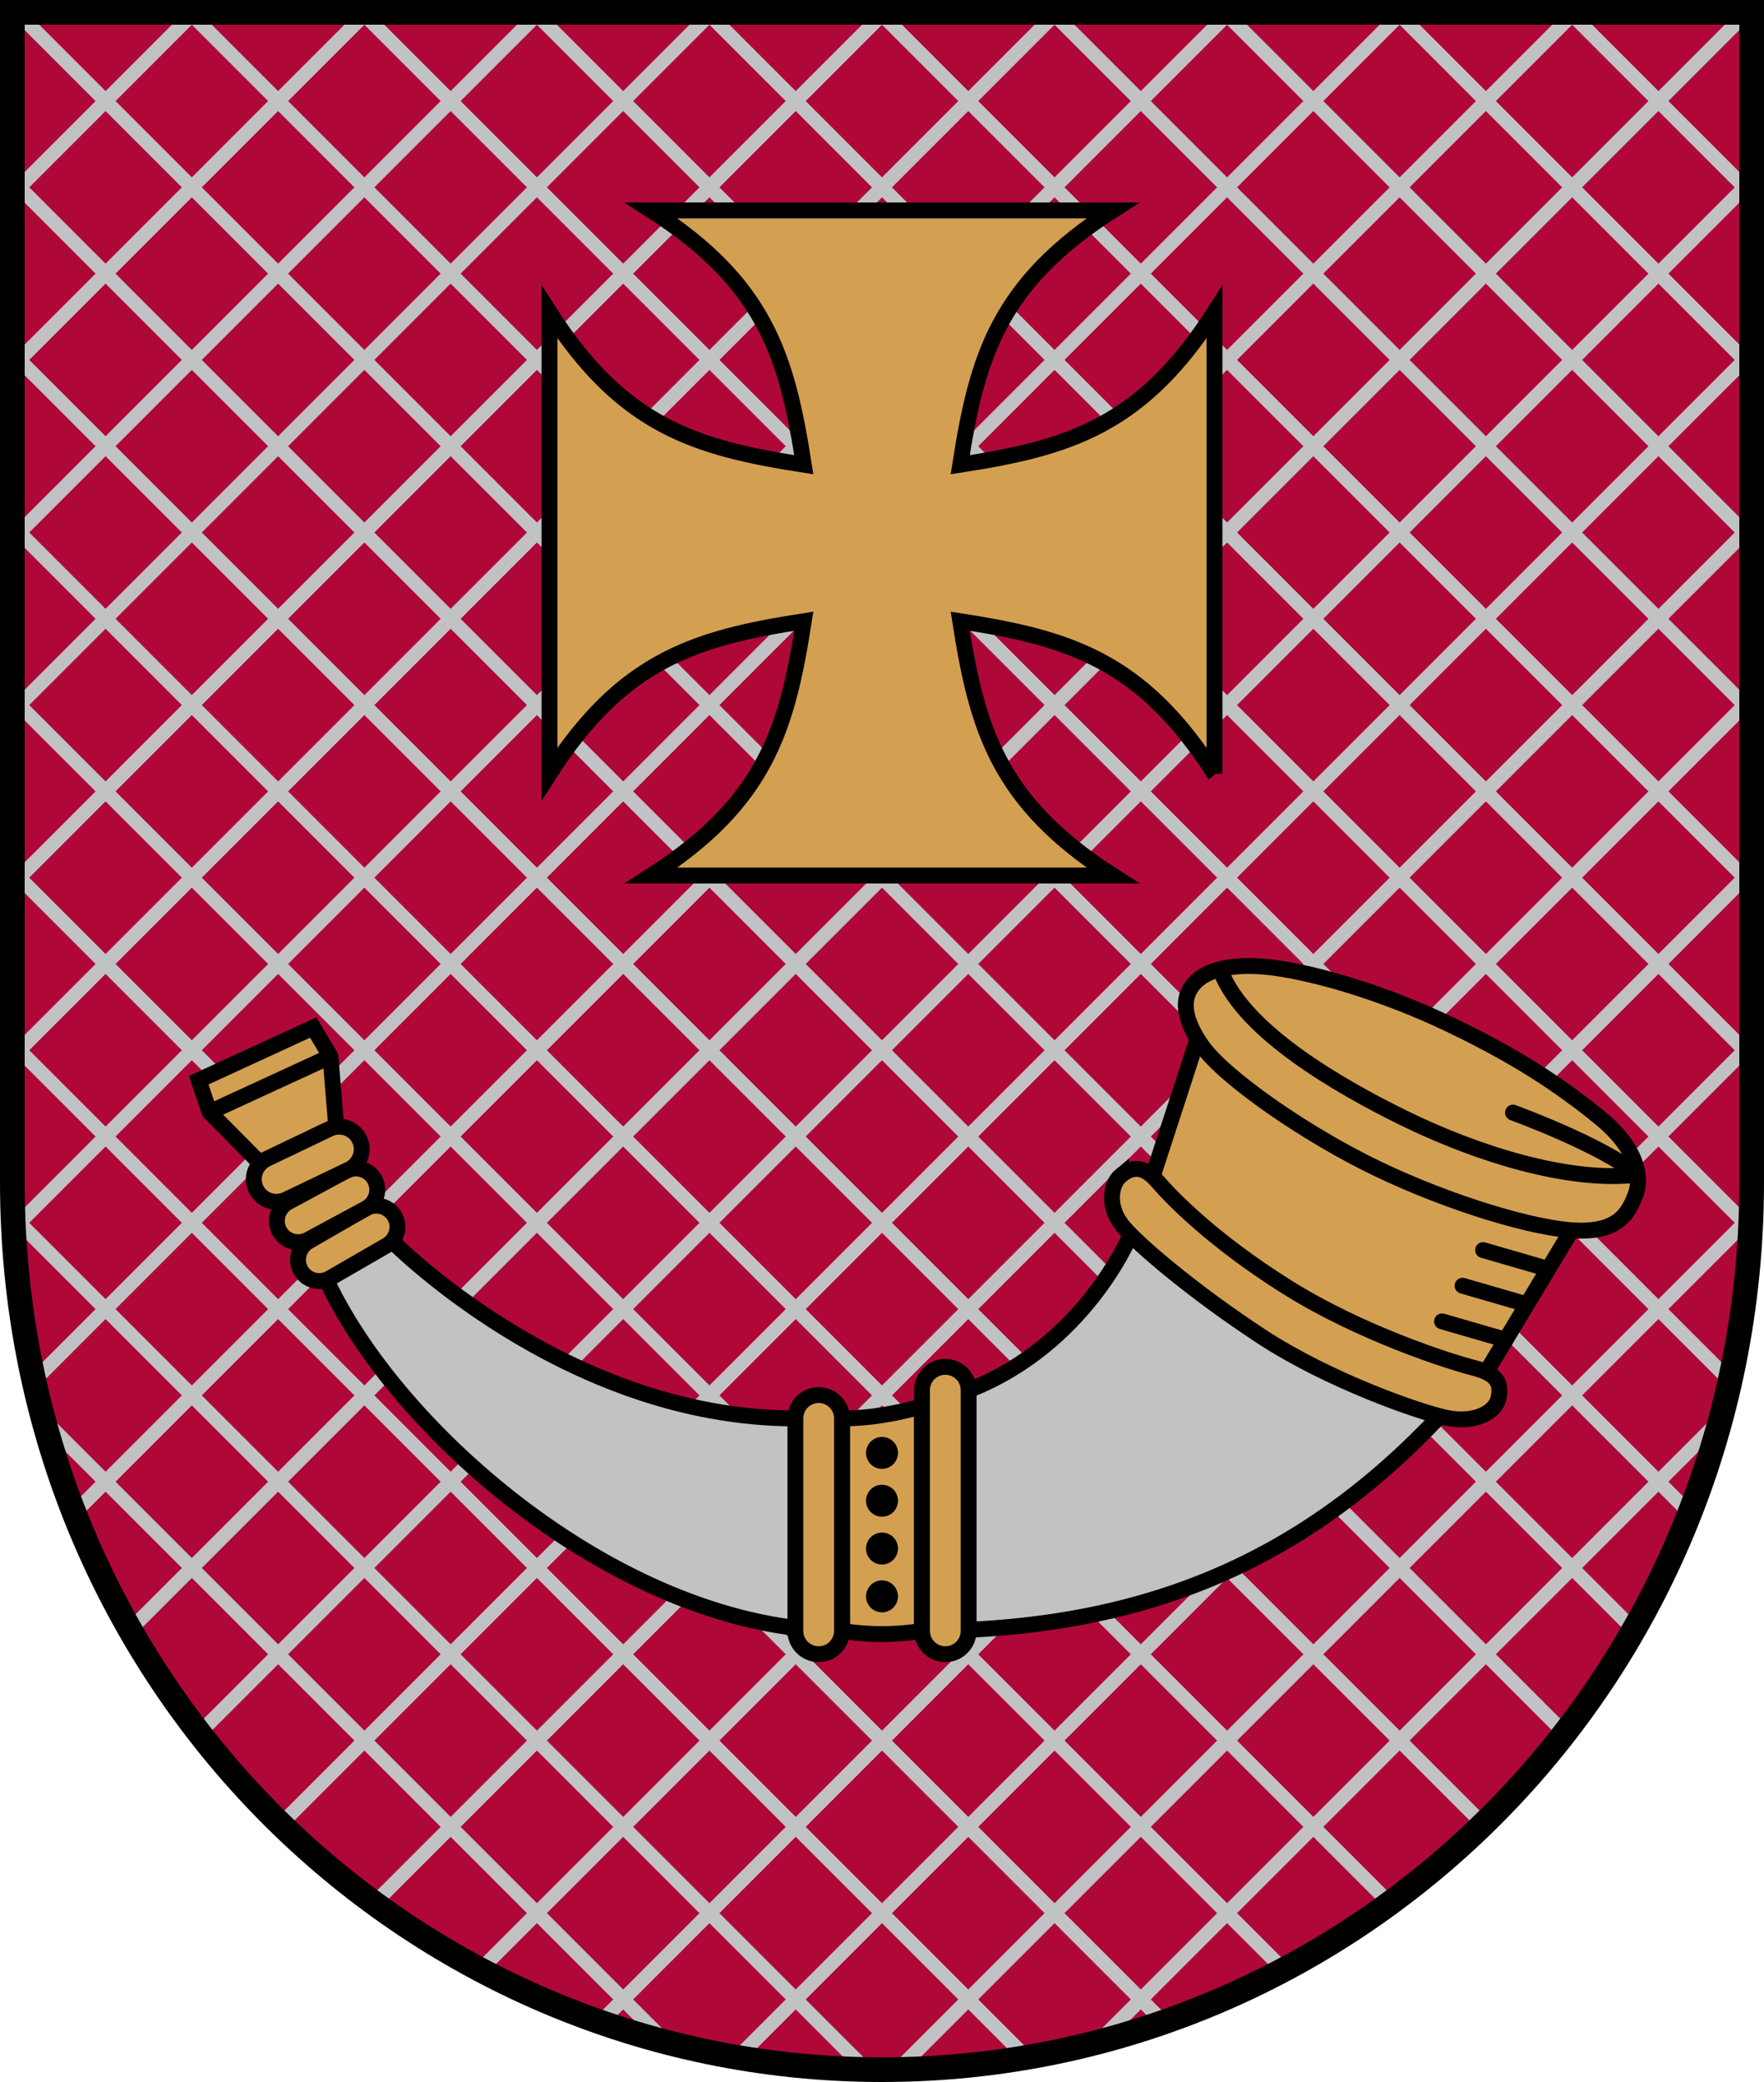 <?xml version="1.0" encoding="UTF-8" standalone="no"?>
<svg
   xmlns:dc="http://purl.org/dc/elements/1.1/"
   xmlns:cc="http://creativecommons.org/ns#"
   xmlns:rdf="http://www.w3.org/1999/02/22-rdf-syntax-ns#"
   xmlns:svg="http://www.w3.org/2000/svg"
   xmlns="http://www.w3.org/2000/svg"
   xmlns:sodipodi="http://sodipodi.sourceforge.net/DTD/sodipodi-0.dtd"
   xmlns:inkscape="http://www.inkscape.org/namespaces/inkscape"
   version="1.0"
   id="svg2"
   sodipodi:version="0.32"
   sodipodi:docname="svg.svg"
   inkscape:version="1.0.2 (e86c870879, 2021-01-15, custom)"
   inkscape:output_extension="org.inkscape.output.svg.inkscape"
   x="0px"
   y="0px"
   width="500"
   height="590"
   viewBox="0 51.591 500 590"
   enable-background="new 0 51.591 215.722 248.409"
   xml:space="preserve"><defs
   id="defs33" />
<sodipodi:namedview
   id="base"
   inkscape:window-y="-4"
   inkscape:window-x="-8"
   inkscape:window-height="1017"
   inkscape:window-width="1920"
   inkscape:current-layer="svg2"
   inkscape:document-units="px"
   inkscape:pageshadow="2"
   inkscape:pageopacity="0.0"
   inkscape:zoom="0.78921019"
   objecttolerance="10"
   guidetolerance="10"
   showgrid="false"
   gridtolerance="10000"
   borderopacity="1.0"
   inkscape:cy="152.83608"
   bordercolor="#666666"
   inkscape:cx="232.88162"
   pagecolor="#ffffff"
   inkscape:document-rotation="0"
   inkscape:snap-global="true"
   inkscape:snap-smooth-nodes="true"
   inkscape:window-maximized="1"
   inkscape:object-paths="false">
	</sodipodi:namedview>

<path
   id="path1405"
   fill="#8E0926"
   d="M 3.5,386.672 C 3.5,527.476 115.179,638.091 250,638.091 384.821,638.091 496.5,527.477 496.5,386.672 V 55.091 L 3.5,55.091 Z"
   style="fill:#b00739;fill-opacity:1;stroke:none;stroke-width:7;stroke-miterlimit:4;stroke-dasharray:none"
   sodipodi:nodetypes="szsccs" />


























<path
   id="path1192"
   style="color:#000000;font-style:normal;font-variant:normal;font-weight:normal;font-stretch:normal;font-size:medium;line-height:normal;font-family:sans-serif;font-variant-ligatures:normal;font-variant-position:normal;font-variant-caps:normal;font-variant-numeric:normal;font-variant-alternates:normal;font-variant-east-asian:normal;font-feature-settings:normal;font-variation-settings:normal;text-indent:0;text-align:start;text-decoration:none;text-decoration-line:none;text-decoration-style:solid;text-decoration-color:#000000;letter-spacing:normal;word-spacing:normal;text-transform:none;writing-mode:lr-tb;direction:ltr;text-orientation:mixed;dominant-baseline:auto;baseline-shift:baseline;text-anchor:start;white-space:normal;shape-padding:0;shape-margin:0;inline-size:0;clip-rule:nonzero;display:inline;overflow:visible;visibility:visible;opacity:1;isolation:auto;mix-blend-mode:normal;color-interpolation:sRGB;color-interpolation-filters:linearRGB;solid-color:#000000;solid-opacity:1;vector-effect:none;fill:#c1c1c3;fill-opacity:1;fill-rule:nonzero;stroke:none;stroke-linecap:butt;stroke-linejoin:miter;stroke-miterlimit:4;stroke-dasharray:none;stroke-dashoffset:0;stroke-opacity:1;color-rendering:auto;image-rendering:auto;shape-rendering:auto;text-rendering:auto;enable-background:accumulate;stop-color:#000000;stop-opacity:1"
   d="M 52.019,55.304 3.5,103.821 v 5.658 l 52.291,-52.291 -1.885,-1.885 z m 48.904,0 -97.424,97.424 v 5.656 L 104.697,57.188 102.81,55.304 Z m 48.906,0 L 3.5,201.634 v 5.656 L 153.601,57.188 151.716,55.304 Z m 48.908,0 L 3.5,250.542 v 5.656 L 202.509,57.188 200.625,55.304 Z m 48.906,0 L 3.5,299.446 v 5.658 L 251.416,57.188 249.531,55.304 Z m 48.904,0 L 3.5,348.353 v 5.656 L 300.322,57.188 298.435,55.304 Z m 48.906,0 L 3.693,397.065 c 0.066,1.808 0.146,3.613 0.248,5.41 L 349.226,57.188 347.341,55.304 Z m 48.906,0 L 8.972,440.69 c 0.325,1.555 0.652,3.109 1.004,4.652 L 398.132,57.188 396.248,55.304 Z m 48.906,0 L 20.002,478.569 c 0.516,1.364 1.044,2.722 1.582,4.074 L 447.039,57.188 445.154,55.304 Z m 48.906,0 L 35.504,511.974 c 0.673,1.21 1.355,2.413 2.047,3.609 L 495.947,57.188 494.06,55.304 Z M 493.117,103.265 54.816,541.567 c 0.812,1.072 1.63,2.14 2.459,3.197 L 495.947,106.093 Z m 0,48.906 -415.504,415.506 c 0.944,0.941 1.887,1.885 2.846,2.811 L 495.947,154.999 Z m 0,48.908 -389.307,389.305 c 1.078,0.81 2.165,1.608 3.256,2.4 L 495.947,203.907 Z m 0,48.906 -359.564,359.562 c 1.222,0.668 2.453,1.321 3.688,1.969 L 495.947,252.813 Z m 0,48.904 -325.873,325.875 c 1.387,0.504 2.772,1.007 4.17,1.486 l 324.533,-324.533 z m 0,48.906 -287.438,287.438 c 1.602,0.297 3.211,0.571 4.822,0.836 L 495.947,350.624 Z m -0.027,48.934 -242.568,242.568 c 1.915,-0.004 3.827,-0.026 5.732,-0.074 L 495.918,399.558 Z m -6.158,55.064 -180.992,180.992 c 2.548,-0.603 5.077,-1.256 7.596,-1.939 L 486.955,457.427 c 0.411,-1.468 0.797,-2.947 1.184,-4.426 z" /><path
   id="path1333"
   style="color:#000000;font-style:normal;font-variant:normal;font-weight:normal;font-stretch:normal;font-size:medium;line-height:normal;font-family:sans-serif;font-variant-ligatures:normal;font-variant-position:normal;font-variant-caps:normal;font-variant-numeric:normal;font-variant-alternates:normal;font-variant-east-asian:normal;font-feature-settings:normal;font-variation-settings:normal;text-indent:0;text-align:start;text-decoration:none;text-decoration-line:none;text-decoration-style:solid;text-decoration-color:#000000;letter-spacing:normal;word-spacing:normal;text-transform:none;writing-mode:lr-tb;direction:ltr;text-orientation:mixed;dominant-baseline:auto;baseline-shift:baseline;text-anchor:start;white-space:normal;shape-padding:0;shape-margin:0;inline-size:0;clip-rule:nonzero;display:inline;overflow:visible;visibility:visible;opacity:1;isolation:auto;mix-blend-mode:normal;color-interpolation:sRGB;color-interpolation-filters:linearRGB;solid-color:#000000;solid-opacity:1;vector-effect:none;fill:#c1c2c4;fill-opacity:1;fill-rule:nonzero;stroke:none;stroke-linecap:butt;stroke-linejoin:miter;stroke-miterlimit:4;stroke-dasharray:none;stroke-dashoffset:0;stroke-opacity:1;color-rendering:auto;image-rendering:auto;shape-rendering:auto;text-rendering:auto;enable-background:accumulate;stop-color:#000000;stop-opacity:1"
   d="M 5.939,55.304 4.054,57.188 462.449,515.583 c 0.692,-1.197 1.374,-2.4 2.047,-3.609 L 7.826,55.304 Z m 48.906,0 -1.885,1.885 L 478.418,482.646 c 0.538,-1.353 1.064,-2.713 1.58,-4.078 L 56.732,55.304 Z m 48.906,0 -1.885,1.885 388.156,388.154 c 0.352,-1.543 0.681,-3.096 1.006,-4.65 L 105.638,55.304 Z m 48.906,0 -1.885,1.885 345.285,345.285 c 0.102,-1.797 0.183,-3.6 0.248,-5.408 L 154.545,55.304 Z m 48.906,0 -1.885,1.885 296.82,296.82 V 348.351 L 203.451,55.304 Z m 48.906,0 -1.885,1.885 247.914,247.916 v -5.66 L 252.357,55.304 Z m 48.906,0 -1.885,1.885 199.008,199.01 v -5.658 L 301.263,55.304 Z m 48.904,0 -1.883,1.885 150.102,150.102 v -5.658 L 350.171,55.304 Z m 48.906,0 -1.883,1.885 101.195,101.195 V 152.726 L 399.078,55.304 Z m 48.908,0 -1.885,1.885 52.289,52.291 v -5.66 L 447.982,55.304 Z M 6.882,103.265 4.054,106.093 442.726,544.765 c 0.829,-1.058 1.646,-2.125 2.459,-3.197 z m 0,48.906 -2.828,2.828 415.488,415.488 c 0.959,-0.925 1.899,-1.871 2.844,-2.812 z m 0,48.908 -2.828,2.828 388.879,388.877 c 1.091,-0.792 2.178,-1.591 3.256,-2.4 z m 0,48.906 -2.828,2.828 358.705,358.703 c 1.234,-0.648 2.465,-1.301 3.688,-1.969 z m 0,48.904 -2.828,2.828 324.531,324.531 c 1.398,-0.479 2.785,-0.981 4.172,-1.484 z m 0,48.906 -2.828,2.828 285.443,285.445 c 1.612,-0.265 3.221,-0.539 4.822,-0.836 z m 0.027,48.934 -2.828,2.828 239.666,239.666 c 1.905,0.049 3.817,0.07 5.732,0.074 z m 6.16,55.064 -1.209,1.209 c 0.386,1.478 0.772,2.955 1.184,4.422 L 186.464,630.847 c 2.518,0.683 5.048,1.336 7.596,1.939 z" /><path
   id="path943"
   fill="#FFF200"
   d="M 344.237,270.867 V 140.051 c -20.757,32.419 -41.507,38.478 -72.072,43.242 4.764,-30.565 10.823,-51.315 43.242,-72.072 H 184.592 c 32.419,20.757 38.478,41.506 43.242,72.072 -30.565,-4.764 -51.315,-10.823 -72.072,-43.242 v 130.816 c 20.757,-32.419 41.506,-38.478 72.072,-43.242 -4.764,30.565 -10.823,51.315 -43.242,72.072 H 315.408 c -32.419,-20.757 -38.478,-41.507 -43.242,-72.072 30.565,4.764 51.315,10.823 72.072,43.242 z"
   style="fill:#d3a051;fill-opacity:1;stroke:#000000;stroke-width:4.5;stroke-miterlimit:4;stroke-dasharray:none"
   sodipodi:nodetypes="ccccccccccccc" /><g
   id="g1185"
   style="stroke-width:4.5;stroke-miterlimit:4;stroke-dasharray:none"
   transform="translate(-287.293,48.332)"><path
     id="path1034"
     style="font-variation-settings:normal;opacity:1;vector-effect:none;fill:#c1c2c4;fill-opacity:1;stroke:#000000;stroke-width:4.5;stroke-linecap:butt;stroke-linejoin:miter;stroke-miterlimit:4;stroke-dasharray:none;stroke-dashoffset:0;stroke-opacity:1;stop-color:#000000;stop-opacity:1"
     d="m 607.564,301.941 c 0,0 -12.8,30.91 -45.711,43.678 l -13.223,68.205 c 61.838,0 107.498,-19.097 146.963,-61.086 z m -210.23,0.393 -17.945,11.152 c 19.977,44.005 84.729,100.338 146.566,100.338 l -13.221,-60.205 c -65.838,0 -115.4,-51.285 -115.4,-51.285 z"
     transform="translate(0,51.591)" /><path
     id="path1016"
     style="opacity:1;fill:#d3a051;fill-opacity:1;stroke:#000000;stroke-width:4.5;stroke-linecap:butt;stroke-miterlimit:4;stroke-dasharray:none"
     d="m 525.956,405.21 c 7.58,0 14.886,-1.262 22.676,-3.401 v 63.606 c 0,0 -5.057,0.918 -11.338,0.918 -6.281,0 -11.338,-0.918 -11.338,-0.918 z"
     sodipodi:nodetypes="cccscc" /><g
     id="g1030"
     transform="translate(2.3828125e-5,-0.425)"
     style="stroke-width:4.5;stroke-miterlimit:4;stroke-dasharray:none"><circle
       style="opacity:1;fill:#000000;fill-opacity:1;stroke:none;stroke-width:4.5;stroke-linecap:butt;stroke-miterlimit:4;stroke-dasharray:none"
       id="path1018"
       cx="537.294"
       cy="415.41"
       r="4.528" /><circle
       style="opacity:1;fill:#000000;fill-opacity:1;stroke:none;stroke-width:4.5;stroke-linecap:butt;stroke-miterlimit:4;stroke-dasharray:none"
       id="circle1020"
       cx="537.294"
       cy="428.961"
       r="4.528" /><circle
       style="opacity:1;fill:#000000;fill-opacity:1;stroke:none;stroke-width:4.5;stroke-linecap:butt;stroke-miterlimit:4;stroke-dasharray:none"
       id="circle1022"
       cx="537.294"
       cy="442.513"
       r="4.528" /><circle
       style="opacity:1;fill:#000000;fill-opacity:1;stroke:none;stroke-width:4.5;stroke-linecap:butt;stroke-miterlimit:4;stroke-dasharray:none"
       id="circle1024"
       cx="537.294"
       cy="456.064"
       r="4.528" /></g><path
     id="rect1009"
     style="opacity:1;fill:#d3a051;fill-opacity:1;stroke:#000000;stroke-width:4.5;stroke-linecap:round;stroke-miterlimit:4;stroke-dasharray:none"
     d="m 519.345,398.599 c 3.663,0 6.611,2.949 6.611,6.611 v 60.205 c 0,3.663 -2.949,6.611 -6.611,6.611 -3.663,0 -6.611,-2.949 -6.611,-6.611 v -60.205 c 0,-3.663 2.949,-6.611 6.611,-6.611 z"
     sodipodi:nodetypes="sssssss" /><path
     id="path1012"
     style="opacity:1;fill:#d3a051;fill-opacity:1;stroke:#000000;stroke-width:4.5;stroke-linecap:round;stroke-miterlimit:4;stroke-dasharray:none"
     d="m 555.243,390.599 c -3.663,0 -6.611,2.949 -6.611,6.611 v 68.205 c 0,3.663 2.949,6.611 6.611,6.611 3.663,0 6.611,-2.949 6.611,-6.611 v -68.205 c 0,-3.663 -2.949,-6.611 -6.611,-6.611 z"
     sodipodi:nodetypes="sssssss" /><path
     id="use1071"
     style="fill:#d3a051;fill-opacity:1;stroke:#000000;stroke-width:4.5;stroke-linecap:round;stroke-miterlimit:4;stroke-dasharray:none"
     d="m 399.146,347.932 c 1.67,2.893 0.67,6.575 -2.242,8.257 l -16.067,9.276 c -2.912,1.682 -6.602,0.706 -8.272,-2.186 -1.67,-2.893 -0.67,-6.575 2.242,-8.257 l 16.067,-9.276 c 2.912,-1.682 6.602,-0.706 8.272,2.186 z"
     sodipodi:nodetypes="sssssss" /><path
     id="path1086"
     style="fill:#d3a051;fill-opacity:1;stroke:#000000;stroke-width:4.5;stroke-linecap:round;stroke-miterlimit:4;stroke-dasharray:none"
     d="m 393.498,337.535 c 1.587,2.939 0.482,6.592 -2.477,8.19 l -16.325,8.814 c -2.959,1.598 -6.619,0.518 -8.206,-2.422 -1.587,-2.939 -0.482,-6.592 2.477,-8.19 l 16.325,-8.814 c 2.959,-1.598 6.619,-0.518 8.206,2.422 z"
     sodipodi:nodetypes="sssssss" /><path
     id="use1105"
     style="opacity:1;fill:#d3a051;fill-opacity:1;stroke:#000000;stroke-width:4.5;stroke-linecap:butt;stroke-miterlimit:4;stroke-dasharray:none"
     d="m 343.613,309.378 32.46,-14.947 4.883,8.214 1.675,20.372 -21.56,9.928 -14.391,-14.517 z"
     sodipodi:nodetypes="ccccccc" /><path
     id="path1088"
     style="fill:#d3a051;fill-opacity:1;stroke:#000000;stroke-width:4.5;stroke-linecap:round;stroke-miterlimit:4;stroke-dasharray:none"
     d="m 389.201,326.164 c 1.528,3.193 0.17,7.003 -3.045,8.541 l -17.737,8.487 c -3.215,1.538 -7.034,0.206 -8.562,-2.987 -1.528,-3.193 -0.17,-7.003 3.045,-8.541 l 17.737,-8.487 c 3.215,-1.538 7.034,-0.206 8.562,2.987 z"
     sodipodi:nodetypes="sssssss" /><path
     id="path1121"
     style="opacity:1;fill:none;fill-opacity:1;stroke:#000000;stroke-width:4.5;stroke-linecap:butt;stroke-miterlimit:4;stroke-dasharray:none"
     d="M 346.68,318.428 380.956,302.644"
     sodipodi:nodetypes="cc" /><path
     style="font-variation-settings:normal;opacity:1;vector-effect:none;fill:#d3a051;fill-opacity:1;stroke:#000000;stroke-width:4.5;stroke-linecap:butt;stroke-linejoin:miter;stroke-miterlimit:4;stroke-dasharray:none;stroke-dashoffset:0;stroke-opacity:1;stop-color:#000000;stop-opacity:1"
     d="m 613.588,337.953 12.829,-39.438 106.436,53.218 -28.034,46.566 c 0,0 -30.885,-5.702 -55.594,-21.382 -24.708,-15.68 -35.637,-38.963 -35.637,-38.963 z"
     id="path1154"
     sodipodi:nodetypes="ccccsc" /><path
     style="color:#000000;font-style:normal;font-variant:normal;font-weight:normal;font-stretch:normal;font-size:medium;line-height:normal;font-family:sans-serif;font-variant-ligatures:normal;font-variant-position:normal;font-variant-caps:normal;font-variant-numeric:normal;font-variant-alternates:normal;font-variant-east-asian:normal;font-feature-settings:normal;font-variation-settings:normal;text-indent:0;text-align:start;text-decoration:none;text-decoration-line:none;text-decoration-style:solid;text-decoration-color:#000000;letter-spacing:normal;word-spacing:normal;text-transform:none;writing-mode:lr-tb;direction:ltr;text-orientation:mixed;dominant-baseline:auto;baseline-shift:baseline;text-anchor:start;white-space:normal;shape-padding:0;shape-margin:0;inline-size:0;clip-rule:nonzero;display:inline;overflow:visible;visibility:visible;opacity:1;isolation:auto;mix-blend-mode:normal;color-interpolation:sRGB;color-interpolation-filters:linearRGB;solid-color:#000000;solid-opacity:1;vector-effect:none;fill:#d3a051;fill-opacity:1;fill-rule:nonzero;stroke:#000000;stroke-width:4.5;stroke-linecap:round;stroke-linejoin:miter;stroke-miterlimit:4;stroke-dasharray:none;stroke-dashoffset:0;stroke-opacity:1;color-rendering:auto;image-rendering:auto;shape-rendering:auto;text-rendering:auto;enable-background:accumulate;stop-color:#000000;stop-opacity:1"
     d="m 605.063,336.304 c -3.105,2.529 -3.952,9.048 0.514,14.459 4.466,5.411 20.389,18.867 39.383,31.302 18.994,12.435 44.827,21.452 52.426,23.001 7.599,1.549 13.752,-1.343 14.656,-5.643 0.904,-4.3 -0.491,-6.88 -7.157,-8.583 -6.666,-1.703 -31.876,-9.667 -53.057,-23.008 -21.181,-13.341 -32.642,-25.384 -36.505,-29.858 -3.863,-4.474 -7.154,-4.199 -10.26,-1.67 z"
     id="path1123"
     sodipodi:nodetypes="zzzzzzzzz" /><path
     style="color:#000000;font-style:normal;font-variant:normal;font-weight:normal;font-stretch:normal;font-size:medium;line-height:normal;font-family:sans-serif;font-variant-ligatures:normal;font-variant-position:normal;font-variant-caps:normal;font-variant-numeric:normal;font-variant-alternates:normal;font-variant-east-asian:normal;font-feature-settings:normal;font-variation-settings:normal;text-indent:0;text-align:start;text-decoration:none;text-decoration-line:none;text-decoration-style:solid;text-decoration-color:#000000;letter-spacing:normal;word-spacing:normal;text-transform:none;writing-mode:lr-tb;direction:ltr;text-orientation:mixed;dominant-baseline:auto;baseline-shift:baseline;text-anchor:start;white-space:normal;shape-padding:0;shape-margin:0;inline-size:0;clip-rule:nonzero;display:inline;overflow:visible;visibility:visible;opacity:1;isolation:auto;mix-blend-mode:normal;color-interpolation:sRGB;color-interpolation-filters:linearRGB;solid-color:#000000;solid-opacity:1;vector-effect:none;fill:#d3a051;fill-opacity:1;fill-rule:nonzero;stroke:#000000;stroke-width:4.5;stroke-linecap:round;stroke-linejoin:miter;stroke-miterlimit:4;stroke-dasharray:none;stroke-dashoffset:0;stroke-opacity:1;color-rendering:auto;image-rendering:auto;shape-rendering:auto;text-rendering:auto;enable-background:accumulate;stop-color:#000000;stop-opacity:1"
     d="m 626.735,280.994 c -4.263,3.736 -5.013,9.719 1.27,18.653 6.282,8.934 29.5,25.136 49.928,34.905 20.429,9.769 44.61,17.107 56.631,17.439 12.02,0.332 14.552,-5.69 16.261,-10.051 1.709,-4.362 1.317,-12.676 -10.17,-22.028 -11.487,-9.353 -23.929,-17.487 -42.458,-26.348 -18.529,-8.861 -36.204,-13.868 -47.434,-15.717 -11.23,-1.849 -19.766,-0.587 -24.029,3.148 z"
     id="path1125"
     sodipodi:nodetypes="zzszzzszz" /><path
     style="color:#000000;font-style:normal;font-variant:normal;font-weight:normal;font-stretch:normal;font-size:medium;line-height:normal;font-family:sans-serif;font-variant-ligatures:normal;font-variant-position:normal;font-variant-caps:normal;font-variant-numeric:normal;font-variant-alternates:normal;font-variant-east-asian:normal;font-feature-settings:normal;font-variation-settings:normal;text-indent:0;text-align:start;text-decoration:none;text-decoration-line:none;text-decoration-style:solid;text-decoration-color:#000000;letter-spacing:normal;word-spacing:normal;text-transform:none;writing-mode:lr-tb;direction:ltr;text-orientation:mixed;dominant-baseline:auto;baseline-shift:baseline;text-anchor:start;white-space:normal;shape-padding:0;shape-margin:0;inline-size:0;clip-rule:nonzero;display:inline;overflow:visible;visibility:visible;opacity:1;isolation:auto;mix-blend-mode:normal;color-interpolation:sRGB;color-interpolation-filters:linearRGB;solid-color:#000000;solid-opacity:1;vector-effect:none;fill:none;fill-opacity:1;fill-rule:nonzero;stroke:#000000;stroke-width:4.5;stroke-linecap:round;stroke-linejoin:round;stroke-miterlimit:4;stroke-dasharray:none;stroke-dashoffset:0;stroke-opacity:1;color-rendering:auto;image-rendering:auto;shape-rendering:auto;text-rendering:auto;enable-background:accumulate;stop-color:#000000;stop-opacity:1"
     d="m 716.143,318.551 c 0,0 25.482,9.277 35.311,17.586 -19.768,2.41 -46.464,-6.296 -66.561,-16.203 -18.422,-9.081 -44.332,-24.098 -51.288,-40.769"
     id="path1141" /><path
     id="path1162"
     style="color:#000000;font-style:normal;font-variant:normal;font-weight:normal;font-stretch:normal;font-size:medium;line-height:normal;font-family:sans-serif;font-variant-ligatures:normal;font-variant-position:normal;font-variant-caps:normal;font-variant-numeric:normal;font-variant-alternates:normal;font-variant-east-asian:normal;font-feature-settings:normal;font-variation-settings:normal;text-indent:0;text-align:start;text-decoration:none;text-decoration-line:none;text-decoration-style:solid;text-decoration-color:#000000;letter-spacing:normal;word-spacing:normal;text-transform:none;writing-mode:lr-tb;direction:ltr;text-orientation:mixed;dominant-baseline:auto;baseline-shift:baseline;text-anchor:start;white-space:normal;shape-padding:0;shape-margin:0;inline-size:0;clip-rule:nonzero;display:inline;overflow:visible;visibility:visible;opacity:1;isolation:auto;mix-blend-mode:normal;color-interpolation:sRGB;color-interpolation-filters:linearRGB;solid-color:#000000;solid-opacity:1;vector-effect:none;fill:none;fill-opacity:1;fill-rule:nonzero;stroke:#000000;stroke-width:4.5;stroke-linecap:round;stroke-linejoin:round;stroke-miterlimit:4;stroke-dasharray:none;stroke-dashoffset:0;stroke-opacity:1;color-rendering:auto;image-rendering:auto;shape-rendering:auto;text-rendering:auto;enable-background:accumulate;stop-color:#000000;stop-opacity:1"
     d="m 696.028,377.708 18.056,5.227 m -12.235,-15.324 18.056,5.227 m -12.235,-15.324 18.056,5.227" /></g><path
   id="path1335"
   fill="#8E0926"
   d="M 3.5,386.672 C 3.5,527.476 115.179,638.091 250,638.091 384.821,638.091 496.5,527.477 496.5,386.672 V 55.091 L 3.5,55.091 Z"
   style="fill:none;fill-opacity:1;stroke:#000000;stroke-width:7;stroke-miterlimit:4;stroke-dasharray:none"
   sodipodi:nodetypes="szsccs" /></svg>
